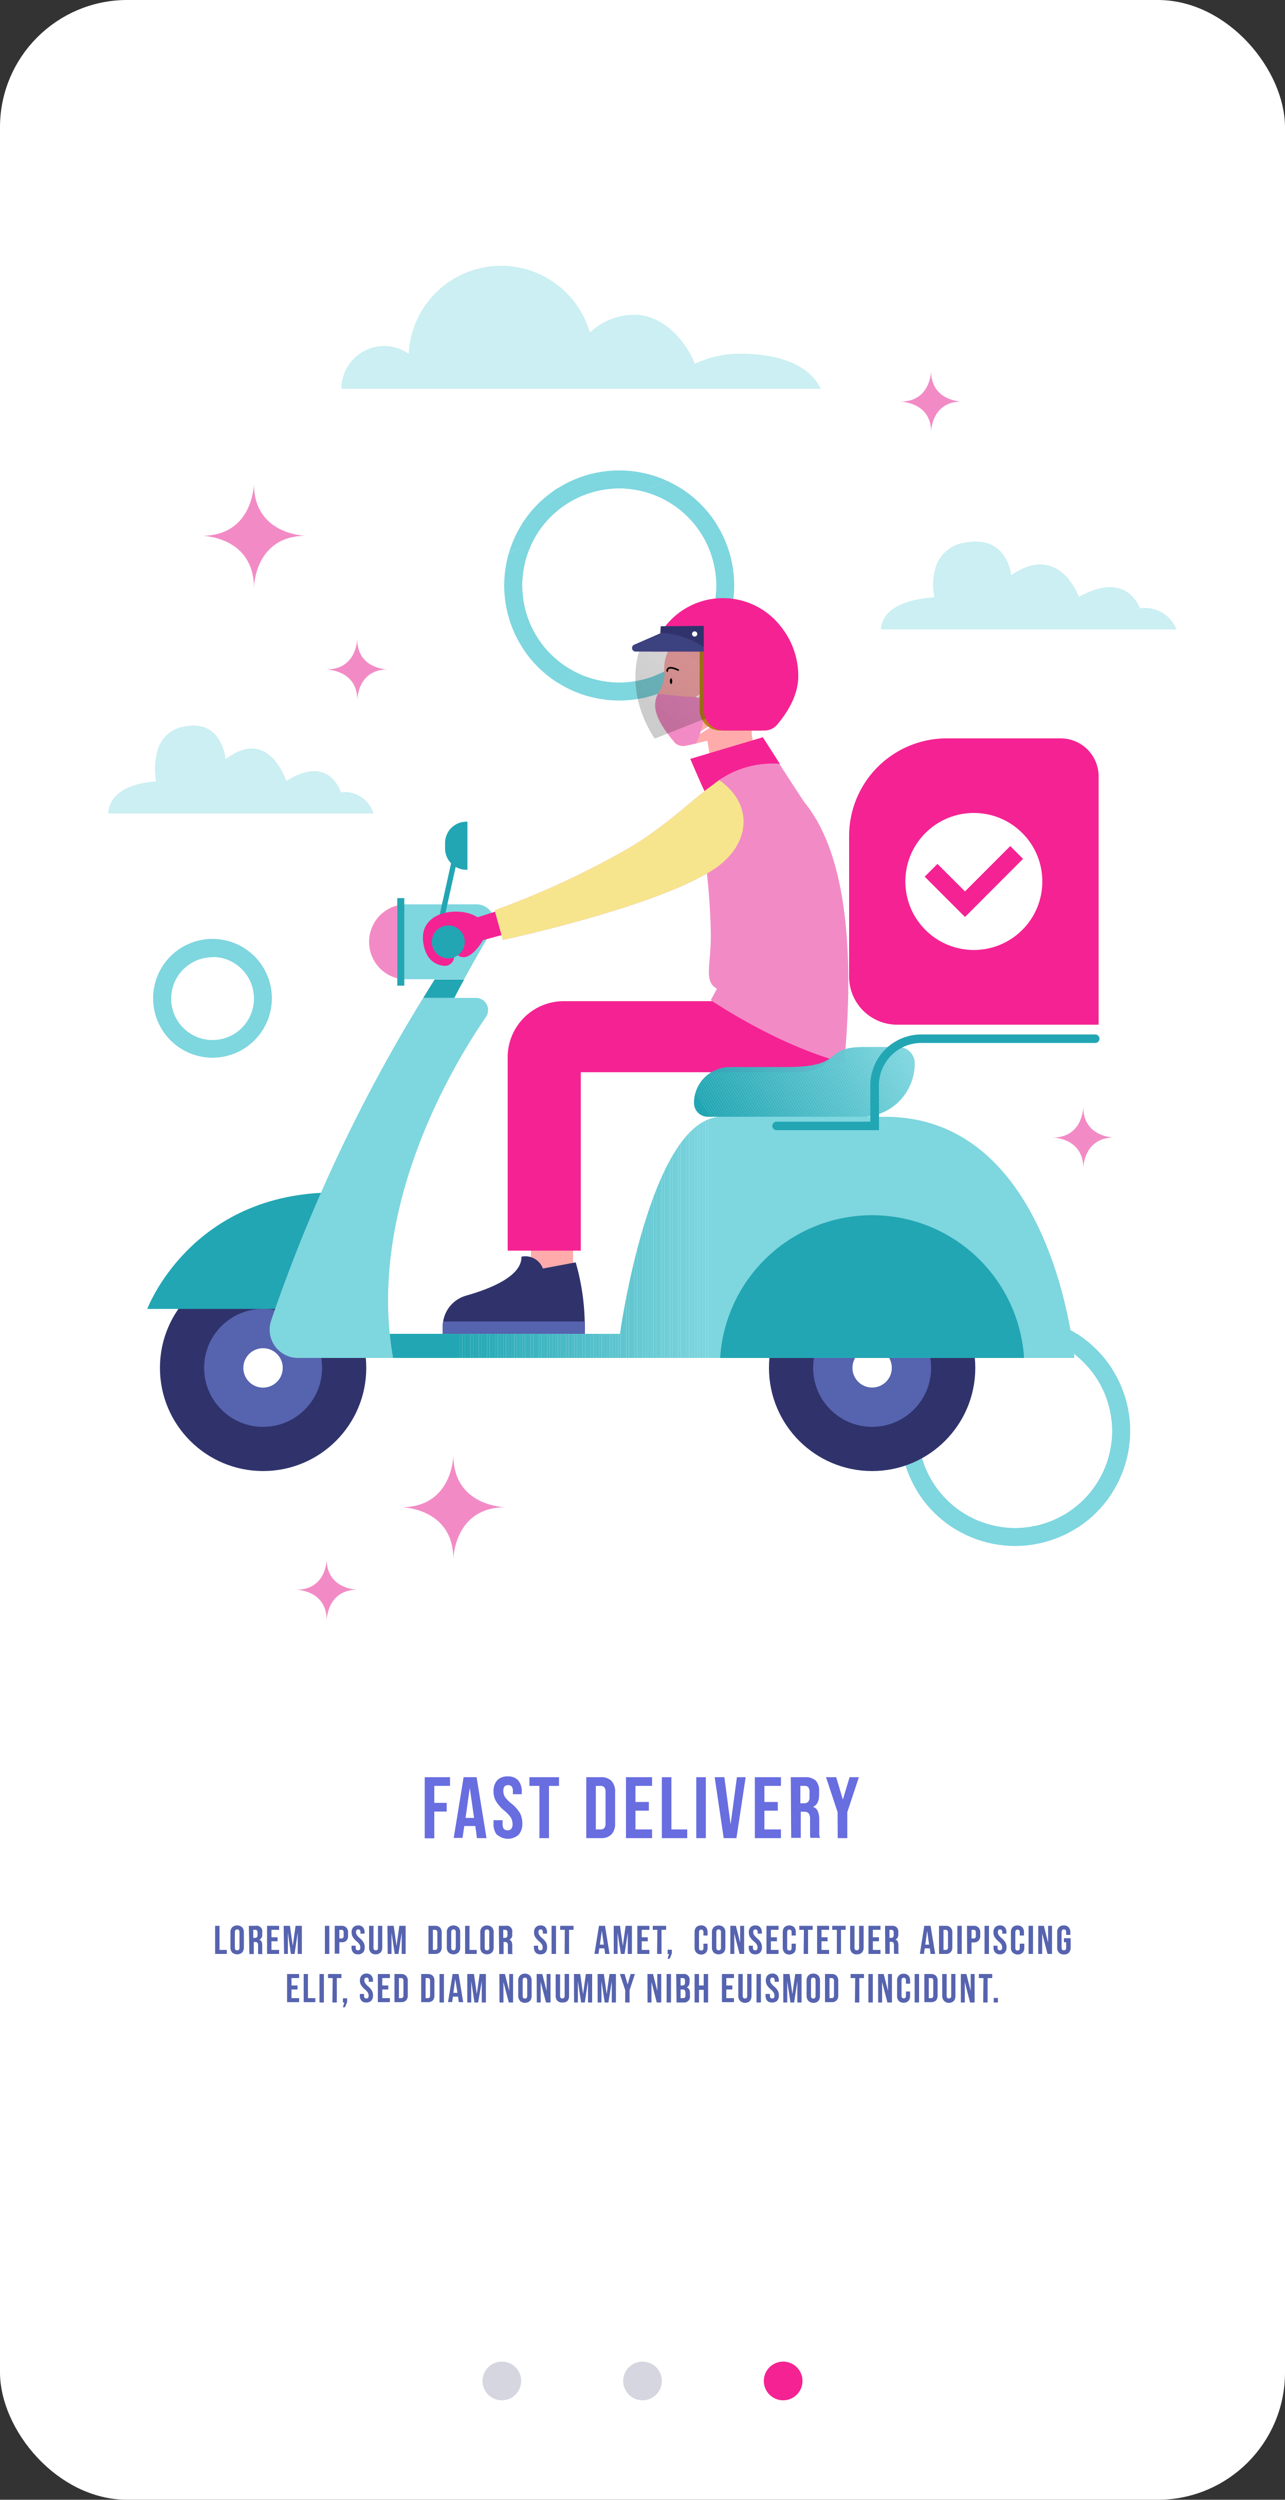 <svg xmlns="http://www.w3.org/2000/svg" xmlns:xlink="http://www.w3.org/1999/xlink" viewBox="0 0 191.94 373.25"><rect x="0" y="0" width="191.94" height="373.25" fill="#333333" stroke="none"/><defs><style>.cls-1{fill:none;}.cls-2{fill:#fff;}.cls-3{fill:#686de0;}.cls-4{fill:#5663af;}.cls-5{opacity:0.2;}.cls-6{fill:#30336b;}.cls-7{fill:#f52293;}.cls-8{opacity:0.4;}.cls-9{fill:#7ed6df;}.cls-10{clip-path:url(#clip-path);}.cls-11{clip-path:url(#clip-path-2);}.cls-12{fill:#f28bc5;}.cls-13{fill:#ffabab;}.cls-14{fill:#22a6b3;}.cls-15{fill:#ba7f17;}.cls-16{clip-path:url(#clip-path-3);}.cls-17{fill:#010101;}.cls-18{fill:#020202;}.cls-19{fill:#030303;}.cls-20{fill:#040404;}.cls-21{fill:#050505;}.cls-22{fill:#060606;}.cls-23{fill:#070707;}.cls-24{fill:#080808;}.cls-25{fill:#090909;}.cls-26{fill:#0a0a0a;}.cls-27{fill:#0b0b0b;}.cls-28{fill:#0c0c0c;}.cls-29{fill:#0d0d0d;}.cls-30{fill:#0f0f0e;}.cls-31{fill:#10100e;}.cls-32{fill:#11110f;}.cls-33{fill:#121210;}.cls-34{fill:#131311;}.cls-35{fill:#141412;}.cls-36{fill:#151513;}.cls-37{fill:#161614;}.cls-38{fill:#171715;}.cls-39{fill:#181816;}.cls-40{fill:#191917;}.cls-41{fill:#1a1a18;}.cls-42{fill:#1b1b19;}.cls-43{fill:#1c1c1a;}.cls-44{fill:#1d1d1b;}.cls-45{fill:#3c427f;}.cls-46{fill:#f6e58d;}.cls-47{clip-path:url(#clip-path-4);}.cls-48{fill:#7dd5df;}.cls-49{fill:#7cd5de;}.cls-50{fill:#7bd4de;}.cls-51{fill:#7ad4dd;}.cls-52{fill:#79d3dd;}.cls-53{fill:#78d3dc;}.cls-54{fill:#77d2dc;}.cls-55{fill:#76d2db;}.cls-56{fill:#75d1db;}.cls-57{fill:#74d1da;}.cls-58{fill:#73d0da;}.cls-59{fill:#72d0d9;}.cls-60{fill:#71cfd9;}.cls-61{fill:#70cfd8;}.cls-62{fill:#6fced8;}.cls-63{fill:#6eced7;}.cls-64{fill:#6dcdd7;}.cls-65{fill:#6ccdd6;}.cls-66{fill:#6bccd6;}.cls-67{fill:#6acbd5;}.cls-68{fill:#69cbd5;}.cls-69{fill:#68cad4;}.cls-70{fill:#67cad4;}.cls-71{fill:#66c9d3;}.cls-72{fill:#65c9d3;}.cls-73{fill:#64c8d2;}.cls-74{fill:#63c8d2;}.cls-75{fill:#62c7d1;}.cls-76{fill:#61c7d1;}.cls-77{fill:#60c6d0;}.cls-78{fill:#5fc6d0;}.cls-79{fill:#5ec5d0;}.cls-80{fill:#5dc5cf;}.cls-81{fill:#5cc4cf;}.cls-82{fill:#5bc4ce;}.cls-83{fill:#5ac3ce;}.cls-84{fill:#59c2cd;}.cls-85{fill:#58c2cd;}.cls-86{fill:#57c1cc;}.cls-87{fill:#56c1cc;}.cls-88{fill:#55c0cb;}.cls-89{fill:#54c0cb;}.cls-90{fill:#53bfca;}.cls-91{fill:#52bfca;}.cls-92{fill:#51bec9;}.cls-93{fill:#4fbec9;}.cls-94{fill:#4ebdc8;}.cls-95{fill:#4dbdc8;}.cls-96{fill:#4cbcc7;}.cls-97{fill:#4bbcc7;}.cls-98{fill:#4abbc6;}.cls-99{fill:#49bbc6;}.cls-100{fill:#48bac5;}.cls-101{fill:#47bac5;}.cls-102{fill:#46b9c4;}.cls-103{fill:#45b8c4;}.cls-104{fill:#44b8c3;}.cls-105{fill:#43b7c3;}.cls-106{fill:#42b7c2;}.cls-107{fill:#41b6c2;}.cls-108{fill:#40b6c2;}.cls-109{fill:#3fb5c1;}.cls-110{fill:#3eb5c1;}.cls-111{fill:#3db4c0;}.cls-112{fill:#3cb4c0;}.cls-113{fill:#3bb3bf;}.cls-114{fill:#3ab3bf;}.cls-115{fill:#39b2be;}.cls-116{fill:#38b2be;}.cls-117{fill:#37b1bd;}.cls-118{fill:#36b1bd;}.cls-119{fill:#35b0bc;}.cls-120{fill:#34afbc;}.cls-121{fill:#33afbb;}.cls-122{fill:#32aebb;}.cls-123{fill:#31aeba;}.cls-124{fill:#30adba;}.cls-125{fill:#2fadb9;}.cls-126{fill:#2eacb9;}.cls-127{fill:#2dacb8;}.cls-128{fill:#2cabb8;}.cls-129{fill:#2babb7;}.cls-130{fill:#2aaab7;}.cls-131{fill:#29aab6;}.cls-132{fill:#28a9b6;}.cls-133{fill:#27a9b5;}.cls-134{fill:#26a8b5;}.cls-135{fill:#25a8b4;}.cls-136{fill:#24a7b4;}.cls-137{fill:#23a7b3;}.cls-138{clip-path:url(#clip-path-5);}.cls-139{fill:#70ced8;}.cls-140{fill:#6ecdd7;}.cls-141{fill:#6cccd6;}.cls-142{fill:#68cbd5;}.cls-143{fill:#66cad4;}.cls-144{fill:#64c9d3;}.cls-145{fill:#62c8d2;}.cls-146{fill:#60c6d1;}.cls-147{fill:#59c3cd;}.cls-148{fill:#57c2cc;}.cls-149{fill:#55c1cb;}.cls-150{fill:#53bfcb;}.cls-151{fill:#51beca;}.cls-152{fill:#50bec9;}.cls-153{fill:#4fbdc9;}.cls-154{fill:#4dbcc8;}.cls-155{fill:#4bbbc7;}.cls-156{fill:#49bac6;}.cls-157{fill:#47b9c5;}.cls-158{fill:#42b6c2;}.cls-159{fill:#40b5c1;}.cls-160{fill:#3eb4c0;}.cls-161{fill:#3cb3bf;}.cls-162{fill:#34b0bc;}</style><clipPath id="clip-path"><path class="cls-1" d="M151.63,230.84a17.18,17.18,0,1,1,17.19-17.18A17.2,17.2,0,0,1,151.63,230.84Zm0-31.68a14.5,14.5,0,1,0,14.5,14.5A14.52,14.52,0,0,0,151.63,199.16Z"/></clipPath><clipPath id="clip-path-2"><path class="cls-1" d="M92.49,104.6a17.18,17.18,0,1,1,17.18-17.18A17.2,17.2,0,0,1,92.49,104.6Zm0-31.68A14.5,14.5,0,1,0,107,87.42,14.53,14.53,0,0,0,92.49,72.92Z"/></clipPath><clipPath id="clip-path-3"><path class="cls-1" d="M95.46,97.29s-2.25,6,2.33,13l9.63-3.81-1.67-10Z"/></clipPath><clipPath id="clip-path-4"><path class="cls-1" d="M160.49,202.76H58.7c-.21-1.2-.37-2.4-.49-3.6H92.6s4.49-32.41,15.19-32.41h24.4C157.42,166.75,160.49,202.76,160.49,202.76Z"/></clipPath><clipPath id="clip-path-5"><path class="cls-1" d="M114.56,166.75h-8.83a2.06,2.06,0,0,1-2.07-2.07h0a5.35,5.35,0,0,1,5.35-5.35h8.38c9.13,0,5.26-3,11.63-3h5.16a2.46,2.46,0,0,1,2.46,2.46h0a8,8,0,0,1-8,8Z"/></clipPath></defs><g id="Layer_2" data-name="Layer 2"><g id="OBJECTS"><rect class="cls-2" width="191.94" height="373.25" rx="19.01"/><path class="cls-3" d="M63.44,265.36h3.78v1.3H64.87v2.53h1.85v1.3H64.87v4H63.44Z"/><path class="cls-3" d="M69.25,265.36h1.94l1.48,9.1H71.24L71,272.65v0H69.35l-.26,1.78H67.77Zm1.56,6.08-.64-4.5h0l-.63,4.5Z"/><path class="cls-3" d="M74.25,274a2.49,2.49,0,0,1-.53-1.7v-.52h1.35v.62c0,.59.25.89.75.89a.68.68,0,0,0,.55-.22,1.05,1.05,0,0,0,.19-.69,2,2,0,0,0-.26-1,5.09,5.09,0,0,0-1-1.05,5.63,5.63,0,0,1-1.23-1.41,2.9,2.9,0,0,1-.35-1.42,2.38,2.38,0,0,1,.54-1.67,2.09,2.09,0,0,1,1.59-.59,2,2,0,0,1,1.55.59,2.47,2.47,0,0,1,.53,1.7v.37H76.61v-.46a1.08,1.08,0,0,0-.18-.69.69.69,0,0,0-.54-.21c-.47,0-.71.29-.71.87a1.75,1.75,0,0,0,.26.92,4.84,4.84,0,0,0,1,1,5.36,5.36,0,0,1,1.24,1.42,3.18,3.18,0,0,1,.34,1.49,2.44,2.44,0,0,1-.56,1.72,2.42,2.42,0,0,1-3.18,0Z"/><path class="cls-3" d="M80.57,266.66H79.08v-1.3H83.5v1.3H82v7.8H80.57Z"/><path class="cls-3" d="M87.57,265.36h2.18a2.1,2.1,0,0,1,1.6.57,2.35,2.35,0,0,1,.53,1.68v4.6a2.35,2.35,0,0,1-.53,1.68,2.1,2.1,0,0,1-1.6.57H87.57Zm2.15,7.8a.67.67,0,0,0,.54-.21,1,1,0,0,0,.19-.68v-4.73a1,1,0,0,0-.19-.67.67.67,0,0,0-.54-.21H89v6.5Z"/><path class="cls-3" d="M93.5,265.36h3.9v1.3H94.92v2.4h2v1.3h-2v2.8H97.4v1.3H93.5Z"/><path class="cls-3" d="M98.86,265.36h1.43v7.8h2.36v1.3H98.86Z"/><path class="cls-3" d="M104,265.36h1.43v9.1H104Z"/><path class="cls-3" d="M106.75,265.36h1.45l.93,7.06h0l.94-7.06h1.31l-1.38,9.1h-1.9Z"/><path class="cls-3" d="M112.75,265.36h3.9v1.3h-2.47v2.4h2v1.3h-2v2.8h2.47v1.3h-3.9Z"/><path class="cls-3" d="M118.12,265.36h2.11a2.22,2.22,0,0,1,1.62.51,2.16,2.16,0,0,1,.5,1.58V268c0,.95-.31,1.54-.93,1.79v0a1.11,1.11,0,0,1,.73.64,3.07,3.07,0,0,1,.22,1.28v1.6c0,.26,0,.47,0,.63a1.72,1.72,0,0,0,.13.48h-1.45A2.62,2.62,0,0,1,121,274c0-.13,0-.36,0-.7v-1.66a1.42,1.42,0,0,0-.2-.87.85.85,0,0,0-.7-.25h-.49v3.9h-1.43Zm1.95,3.9a.88.88,0,0,0,.64-.22,1.07,1.07,0,0,0,.21-.74v-.71a1.14,1.14,0,0,0-.17-.71.66.66,0,0,0-.55-.22h-.65v2.6Z"/><path class="cls-3" d="M125.11,270.58l-1.73-5.22h1.52l1,3.34h0l1-3.34h1.39l-1.73,5.22v3.88h-1.43Z"/><path class="cls-4" d="M32.13,287.55h.66v3.6h1.09v.6H32.13Z"/><path class="cls-4" d="M34.68,291.54a1.13,1.13,0,0,1-.26-.78v-2.21a1.1,1.1,0,0,1,.26-.78,1.13,1.13,0,0,1,1.49,0,1.1,1.1,0,0,1,.26.78v2.21a1.13,1.13,0,0,1-.26.78,1.16,1.16,0,0,1-1.49,0Zm1.09-.74v-2.29c0-.28-.12-.42-.34-.42s-.35.14-.35.42v2.29c0,.28.12.41.35.41S35.77,291.08,35.77,290.8Z"/><path class="cls-4" d="M37.17,287.55h1a.85.85,0,0,1,1,1v.26a.81.81,0,0,1-.43.83h0a.52.52,0,0,1,.34.29,1.65,1.65,0,0,1,.09.6v.73a2.36,2.36,0,0,0,0,.3.42.42,0,0,0,.06.21h-.68a.65.65,0,0,1,0-.19,2.1,2.1,0,0,1,0-.32v-.77a.65.65,0,0,0-.09-.4.38.38,0,0,0-.32-.12h-.23v1.8h-.66Zm.9,1.8a.4.4,0,0,0,.3-.1.51.51,0,0,0,.1-.34v-.32a.53.53,0,0,0-.08-.33.32.32,0,0,0-.26-.11h-.3v1.2Z"/><path class="cls-4" d="M39.89,287.55h1.8v.6H40.55v1.11h.91v.6h-.91v1.29h1.14v.6h-1.8Z"/><path class="cls-4" d="M42.37,287.55h.94l.42,3h0l.42-3h.94v4.2h-.62v-3.18h0L44,291.75h-.55L43,288.57h0v3.18h-.57Z"/><path class="cls-4" d="M48.53,287.55h.66v4.2h-.66Z"/><path class="cls-4" d="M50,287.55h1a1,1,0,0,1,.74.27,1.05,1.05,0,0,1,.25.77V289a1.07,1.07,0,0,1-.25.77A.94.94,0,0,1,51,290h-.31v1.71H50Zm1,1.89a.33.33,0,0,0,.25-.09.47.47,0,0,0,.08-.3v-.5a.5.5,0,0,0-.08-.31.33.33,0,0,0-.25-.09h-.31v1.29Z"/><path class="cls-4" d="M52.75,291.54a1.14,1.14,0,0,1-.24-.78v-.24h.62v.29c0,.27.12.4.34.4a.34.34,0,0,0,.26-.09.5.5,0,0,0,.09-.33.88.88,0,0,0-.12-.46,2.09,2.09,0,0,0-.45-.48,2.83,2.83,0,0,1-.57-.65,1.34,1.34,0,0,1-.16-.66,1.08,1.08,0,0,1,.25-.77,1,1,0,0,1,.73-.28.92.92,0,0,1,.72.28,1.14,1.14,0,0,1,.24.78v.17h-.62v-.21a.54.54,0,0,0-.08-.32.34.34,0,0,0-.25-.1c-.22,0-.33.14-.33.41a.79.79,0,0,0,.12.42,2.31,2.31,0,0,0,.45.48,2.29,2.29,0,0,1,.57.66,1.46,1.46,0,0,1,.16.69,1.14,1.14,0,0,1-.26.79,1,1,0,0,1-.74.27A1,1,0,0,1,52.75,291.54Z"/><path class="cls-4" d="M55.38,291.54a1.09,1.09,0,0,1-.25-.78v-3.21h.66v3.26a.46.46,0,0,0,.09.31.33.33,0,0,0,.25.09.35.35,0,0,0,.25-.09.52.52,0,0,0,.08-.31v-3.26h.64v3.21a1.14,1.14,0,0,1-.25.78,1,1,0,0,1-.74.27A1,1,0,0,1,55.38,291.54Z"/><path class="cls-4" d="M57.87,287.55h.94l.42,3h0l.42-3h.94v4.2H60v-3.18h0l-.48,3.18h-.56l-.48-3.18h0v3.18h-.57Z"/><path class="cls-4" d="M64,287.55h1a1,1,0,0,1,.74.27,1.09,1.09,0,0,1,.24.77v2.13a1.11,1.11,0,0,1-.24.77,1,1,0,0,1-.74.26H64Zm1,3.6a.31.31,0,0,0,.24-.09.46.46,0,0,0,.09-.31v-2.19a.44.44,0,0,0-.09-.31.31.31,0,0,0-.24-.1h-.34v3Z"/><path class="cls-4" d="M67,291.54a1.08,1.08,0,0,1-.26-.78v-2.21a1.05,1.05,0,0,1,.26-.78,1.12,1.12,0,0,1,1.48,0,1.05,1.05,0,0,1,.26.78v2.21a1.08,1.08,0,0,1-.26.78,1.15,1.15,0,0,1-1.48,0Zm1.08-.74v-2.29c0-.28-.11-.42-.34-.42s-.34.14-.34.42v2.29c0,.28.11.41.34.41S68.06,291.08,68.06,290.8Z"/><path class="cls-4" d="M69.47,287.55h.66v3.6h1.08v.6H69.47Z"/><path class="cls-4" d="M72,291.54a1.08,1.08,0,0,1-.26-.78v-2.21a1.05,1.05,0,0,1,.26-.78,1.12,1.12,0,0,1,1.48,0,1.05,1.05,0,0,1,.26.78v2.21a1.08,1.08,0,0,1-.26.78,1.15,1.15,0,0,1-1.48,0Zm1.08-.74v-2.29c0-.28-.11-.42-.34-.42s-.34.14-.34.42v2.29c0,.28.11.41.34.41S73.1,291.08,73.1,290.8Z"/><path class="cls-4" d="M74.51,287.55h1a.84.84,0,0,1,1,1v.26a.8.8,0,0,1-.43.83h0a.52.52,0,0,1,.34.29,1.63,1.63,0,0,1,.1.6v.73a2.63,2.63,0,0,0,0,.3.83.83,0,0,0,.06.21h-.67a.67.67,0,0,1-.05-.19,2.55,2.55,0,0,1,0-.32v-.77a.58.58,0,0,0-.1-.4.37.37,0,0,0-.32-.12h-.22v1.8h-.66Zm.9,1.8a.37.37,0,0,0,.29-.1.46.46,0,0,0,.1-.34v-.32a.53.53,0,0,0-.08-.33.3.3,0,0,0-.25-.11h-.3v1.2Z"/><path class="cls-4" d="M80,291.54a1.14,1.14,0,0,1-.25-.78v-.24h.63v.29c0,.27.11.4.34.4a.36.36,0,0,0,.26-.09.57.57,0,0,0,.08-.33.88.88,0,0,0-.12-.46,2.24,2.24,0,0,0-.44-.48,2.83,2.83,0,0,1-.57-.65,1.34,1.34,0,0,1-.16-.66,1.08,1.08,0,0,1,.25-.77,1,1,0,0,1,.73-.28.92.92,0,0,1,.72.28,1.14,1.14,0,0,1,.24.78v.17h-.62v-.21a.47.47,0,0,0-.09-.32.31.31,0,0,0-.24-.1c-.22,0-.33.14-.33.41a.79.79,0,0,0,.12.42,2.31,2.31,0,0,0,.45.48,2.65,2.65,0,0,1,.57.66,1.47,1.47,0,0,1,.15.69,1.14,1.14,0,0,1-.25.79,1,1,0,0,1-.74.27A.94.94,0,0,1,80,291.54Z"/><path class="cls-4" d="M82.39,287.55h.66v4.2h-.66Z"/><path class="cls-4" d="M84.36,288.15h-.69v-.6h2v.6H85v3.6h-.66Z"/><path class="cls-4" d="M89.47,287.55h.9l.68,4.2h-.66l-.12-.83h-.75l-.12.82h-.61Zm.72,2.81-.29-2.07h0l-.29,2.07Z"/><path class="cls-4" d="M91.67,287.55h.94l.42,3h0l.42-3h.94v4.2h-.62v-3.18h0l-.48,3.18h-.55l-.49-3.18h0v3.18h-.57Z"/><path class="cls-4" d="M95.2,287.55H97v.6H95.86v1.11h.9v.6h-.9v1.29H97v.6H95.2Z"/><path class="cls-4" d="M98.19,288.15H97.5v-.6h2v.6h-.69v3.6h-.66Z"/><path class="cls-4" d="M99.93,291.75h-.21v-.63h.63v.57l-.33.78h-.3Z"/><path class="cls-4" d="M104,291.54a1.06,1.06,0,0,1-.25-.76v-2.25a1.08,1.08,0,0,1,.25-.77.94.94,0,0,1,.72-.27.91.91,0,0,1,.72.27,1.08,1.08,0,0,1,.25.77V289h-.62v-.49q0-.39-.33-.39t-.33.39v2.35c0,.26.11.38.33.38s.33-.12.33-.38v-.64h.62v.59a1.06,1.06,0,0,1-.25.76.91.91,0,0,1-.72.27A.94.94,0,0,1,104,291.54Z"/><path class="cls-4" d="M106.6,291.54a1.13,1.13,0,0,1-.26-.78v-2.21a1.1,1.1,0,0,1,.26-.78,1.13,1.13,0,0,1,1.49,0,1.1,1.1,0,0,1,.26.78v2.21a1.13,1.13,0,0,1-.26.78,1.16,1.16,0,0,1-1.49,0Zm1.09-.74v-2.29c0-.28-.12-.42-.34-.42s-.35.14-.35.42v2.29c0,.28.12.41.35.41S107.69,291.08,107.69,290.8Z"/><path class="cls-4" d="M109.09,287.55h.83l.64,2.52h0v-2.52h.59v4.2h-.68l-.79-3.06h0v3.06h-.59Z"/><path class="cls-4" d="M112.09,291.54a1.09,1.09,0,0,1-.25-.78v-.24h.62v.29c0,.27.12.4.35.4a.33.33,0,0,0,.25-.09.5.5,0,0,0,.09-.33.88.88,0,0,0-.12-.46,2.09,2.09,0,0,0-.45-.48,2.83,2.83,0,0,1-.57-.65,1.46,1.46,0,0,1-.16-.66,1.13,1.13,0,0,1,.25-.77,1,1,0,0,1,.74-.28.91.91,0,0,1,.71.28,1.14,1.14,0,0,1,.25.78v.17h-.63v-.21a.54.54,0,0,0-.08-.32.34.34,0,0,0-.25-.1c-.22,0-.33.14-.33.41a.79.79,0,0,0,.12.42,3,3,0,0,0,.45.48,2.29,2.29,0,0,1,.57.66,1.35,1.35,0,0,1,.16.69,1.14,1.14,0,0,1-.26.79,1,1,0,0,1-.74.27A.91.91,0,0,1,112.09,291.54Z"/><path class="cls-4" d="M114.49,287.55h1.8v.6h-1.14v1.11h.9v.6h-.9v1.29h1.14v.6h-1.8Z"/><path class="cls-4" d="M117.17,291.54a1.06,1.06,0,0,1-.25-.76v-2.25a1.08,1.08,0,0,1,.25-.77,1.11,1.11,0,0,1,1.45,0,1.13,1.13,0,0,1,.25.77V289h-.63v-.49q0-.39-.33-.39t-.33.39v2.35c0,.26.11.38.33.38s.33-.12.33-.38v-.64h.63v.59a1.1,1.1,0,0,1-.25.76,1.11,1.11,0,0,1-1.45,0Z"/><path class="cls-4" d="M120.08,288.15h-.69v-.6h2v.6h-.69v3.6h-.66Z"/><path class="cls-4" d="M122.05,287.55h1.79v.6h-1.13v1.11h.9v.6h-.9v1.29h1.13v.6h-1.79Z"/><path class="cls-4" d="M125,288.15h-.69v-.6h2v.6h-.69v3.6H125Z"/><path class="cls-4" d="M127.24,291.54a1.1,1.1,0,0,1-.26-.78v-3.21h.66v3.26a.46.46,0,0,0,.09.31.39.39,0,0,0,.5,0,.46.46,0,0,0,.09-.31v-3.26H129v3.21a1.09,1.09,0,0,1-.25.78,1,1,0,0,1-.73.27A.94.94,0,0,1,127.24,291.54Z"/><path class="cls-4" d="M129.72,287.55h1.8v.6h-1.14v1.11h.91v.6h-.91v1.29h1.14v.6h-1.8Z"/><path class="cls-4" d="M132.2,287.55h1a1,1,0,0,1,.75.24,1,1,0,0,1,.23.73v.26a.8.8,0,0,1-.43.83h0a.52.52,0,0,1,.34.29,1.44,1.44,0,0,1,.1.6v.73a2.63,2.63,0,0,0,0,.3.83.83,0,0,0,.06.21h-.67a1.33,1.33,0,0,1-.05-.19,2.55,2.55,0,0,1,0-.32v-.77a.65.65,0,0,0-.09-.4.39.39,0,0,0-.32-.12h-.23v1.8h-.66Zm.9,1.8a.37.37,0,0,0,.29-.1.46.46,0,0,0,.1-.34v-.32a.47.47,0,0,0-.08-.33.3.3,0,0,0-.25-.11h-.3v1.2Z"/><path class="cls-4" d="M138.06,287.55H139l.69,4.2H139l-.12-.83h-.75l-.12.82h-.61Zm.72,2.81-.29-2.07h0l-.28,2.07Z"/><path class="cls-4" d="M140.26,287.55h1a1,1,0,0,1,.74.27,1.05,1.05,0,0,1,.25.77v2.13a1.07,1.07,0,0,1-.25.77.94.94,0,0,1-.74.26h-1Zm1,3.6a.33.33,0,0,0,.25-.09.46.46,0,0,0,.09-.31v-2.19a.44.44,0,0,0-.09-.31.34.34,0,0,0-.25-.1h-.33v3Z"/><path class="cls-4" d="M143,287.55h.66v4.2H143Z"/><path class="cls-4" d="M144.44,287.55h1a.94.94,0,0,1,.73.27,1.05,1.05,0,0,1,.25.77V289a1.07,1.07,0,0,1-.25.77.93.93,0,0,1-.73.26h-.32v1.71h-.66Zm1,1.89a.32.32,0,0,0,.24-.09.47.47,0,0,0,.08-.3v-.5a.5.5,0,0,0-.08-.31.32.32,0,0,0-.24-.09h-.32v1.29Z"/><path class="cls-4" d="M147.06,287.55h.66v4.2h-.66Z"/><path class="cls-4" d="M148.64,291.54a1.14,1.14,0,0,1-.24-.78v-.24H149v.29c0,.27.12.4.34.4a.34.34,0,0,0,.26-.09.5.5,0,0,0,.09-.33.88.88,0,0,0-.12-.46,2.34,2.34,0,0,0-.45-.48,2.83,2.83,0,0,1-.57-.65,1.34,1.34,0,0,1-.16-.66,1.08,1.08,0,0,1,.25-.77,1,1,0,0,1,.73-.28.92.92,0,0,1,.72.28,1.14,1.14,0,0,1,.24.78v.17h-.62v-.21a.54.54,0,0,0-.08-.32.34.34,0,0,0-.25-.1c-.22,0-.33.14-.33.41a.79.79,0,0,0,.12.42,2.31,2.31,0,0,0,.45.48,2.29,2.29,0,0,1,.57.66,1.46,1.46,0,0,1,.16.69,1.14,1.14,0,0,1-.26.79,1,1,0,0,1-.74.27A1,1,0,0,1,148.64,291.54Z"/><path class="cls-4" d="M151.25,291.54a1.06,1.06,0,0,1-.25-.76v-2.25a1.08,1.08,0,0,1,.25-.77,1.11,1.11,0,0,1,1.45,0,1.13,1.13,0,0,1,.25.77V289h-.63v-.49q0-.39-.33-.39t-.33.39v2.35c0,.26.11.38.33.38s.33-.12.33-.38v-.64H153v.59a1.1,1.1,0,0,1-.25.76,1.11,1.11,0,0,1-1.45,0Z"/><path class="cls-4" d="M153.64,287.55h.66v4.2h-.66Z"/><path class="cls-4" d="M155.09,287.55h.83l.64,2.52h0v-2.52h.58v4.2h-.67l-.8-3.06h0v3.06h-.59Z"/><path class="cls-4" d="M158.16,291.54a1.09,1.09,0,0,1-.25-.78v-2.21a1.09,1.09,0,0,1,.25-.78,1,1,0,0,1,.73-.28.94.94,0,0,1,.73.28,1.1,1.1,0,0,1,.26.78v.36h-.63v-.4c0-.28-.11-.42-.34-.42s-.34.14-.34.42v2.3c0,.27.11.4.34.4s.34-.13.34-.4V290h-.33v-.6h1v1.38a1.1,1.1,0,0,1-.26.78.94.94,0,0,1-.73.27A1,1,0,0,1,158.16,291.54Z"/><path class="cls-4" d="M42.88,294.75h1.8v.6H43.54v1.11h.9v.6h-.9v1.29h1.14v.6h-1.8Z"/><path class="cls-4" d="M45.36,294.75H46v3.6H47.1v.6H45.36Z"/><path class="cls-4" d="M47.72,294.75h.66V299h-.66Z"/><path class="cls-4" d="M49.69,295.35H49v-.6h2v.6h-.69V299h-.66Z"/><path class="cls-4" d="M51.43,299h-.21v-.63h.63v.57l-.33.78h-.3Z"/><path class="cls-4" d="M54,298.74a1.09,1.09,0,0,1-.25-.78v-.24h.63V298c0,.27.11.4.34.4a.33.33,0,0,0,.25-.09.5.5,0,0,0,.09-.33.88.88,0,0,0-.12-.46,2.24,2.24,0,0,0-.44-.48,2.41,2.41,0,0,1-.57-.65,1.35,1.35,0,0,1-.17-.66,1.09,1.09,0,0,1,.26-.77.94.94,0,0,1,.73-.28.91.91,0,0,1,.71.28,1.09,1.09,0,0,1,.25.78v.17h-.63v-.21a.47.47,0,0,0-.08-.32.34.34,0,0,0-.25-.1c-.22,0-.33.14-.33.41a.72.72,0,0,0,.13.42,2.51,2.51,0,0,0,.44.48,2.29,2.29,0,0,1,.57.66,1.35,1.35,0,0,1,.16.69,1.14,1.14,0,0,1-.26.79,1,1,0,0,1-.74.27A.91.91,0,0,1,54,298.74Z"/><path class="cls-4" d="M56.44,294.75h1.8v.6H57.1v1.11H58v.6h-.9v1.29h1.14v.6h-1.8Z"/><path class="cls-4" d="M58.92,294.75h1a1,1,0,0,1,.74.27,1.05,1.05,0,0,1,.25.77v2.13a1.07,1.07,0,0,1-.25.77.94.94,0,0,1-.74.26h-1Zm1,3.6a.33.33,0,0,0,.25-.09.46.46,0,0,0,.09-.31v-2.19a.44.44,0,0,0-.09-.31.34.34,0,0,0-.25-.1h-.33v3Z"/><path class="cls-4" d="M62.91,294.75h1a1,1,0,0,1,.74.27,1.09,1.09,0,0,1,.24.77v2.13a1.11,1.11,0,0,1-.24.77,1,1,0,0,1-.74.26h-1Zm1,3.6a.33.33,0,0,0,.25-.09.52.52,0,0,0,.08-.31v-2.19a.5.5,0,0,0-.08-.31.34.34,0,0,0-.25-.1h-.34v3Z"/><path class="cls-4" d="M65.65,294.75h.66V299h-.66Z"/><path class="cls-4" d="M67.61,294.75h.89l.69,4.2h-.66l-.12-.83h-.75l-.12.82h-.62Zm.72,2.81L68,295.49h0l-.28,2.07Z"/><path class="cls-4" d="M69.8,294.75h1l.42,3h0l.42-3h.94V299h-.62v-3.18h0L71.42,299h-.55l-.48-3.18h0V299H69.8Z"/><path class="cls-4" d="M74.59,294.75h.83l.64,2.52h0v-2.52h.58V299H76l-.8-3.06h0V299h-.59Z"/><path class="cls-4" d="M77.67,298.74a1.08,1.08,0,0,1-.26-.78v-2.21a1.05,1.05,0,0,1,.26-.78,1.12,1.12,0,0,1,1.48,0,1.1,1.1,0,0,1,.26.78V298a1.13,1.13,0,0,1-.26.78,1.15,1.15,0,0,1-1.48,0Zm1.08-.74v-2.29c0-.28-.11-.42-.34-.42s-.34.14-.34.42V298c0,.28.11.41.34.41S78.75,298.28,78.75,298Z"/><path class="cls-4" d="M80.16,294.75H81l.65,2.52h0v-2.52h.58V299h-.67l-.8-3.06h0V299h-.58Z"/><path class="cls-4" d="M83.25,298.74A1.1,1.1,0,0,1,83,298v-3.21h.66V298a.46.46,0,0,0,.09.31.39.39,0,0,0,.5,0,.46.46,0,0,0,.09-.31v-3.26H85V298a1.09,1.09,0,0,1-.25.78A1,1,0,0,1,84,299,.94.94,0,0,1,83.25,298.74Z"/><path class="cls-4" d="M85.73,294.75h.94l.42,3h0l.42-3h.94V299h-.62v-3.18h0L87.35,299H86.8l-.48-3.18h0V299h-.57Z"/><path class="cls-4" d="M89.26,294.75h.94l.42,3h0l.42-3H92V299h-.62v-3.18h0L90.88,299h-.55l-.49-3.18h0V299h-.57Z"/><path class="cls-4" d="M93.39,297.17l-.8-2.42h.71l.45,1.55h0l.45-1.55h.64l-.8,2.42V299h-.66Z"/><path class="cls-4" d="M96.71,294.75h.83l.64,2.52h0v-2.52h.59V299H98.1l-.79-3.06h0V299h-.59Z"/><path class="cls-4" d="M99.57,294.75h.66V299h-.66Z"/><path class="cls-4" d="M101,294.75h1a.85.85,0,0,1,1,1v.17a1.19,1.19,0,0,1-.11.53.65.65,0,0,1-.32.29h0c.33.11.49.41.49.88V298a.88.88,0,0,1-1,1h-1Zm.92,1.71a.4.4,0,0,0,.3-.1.51.51,0,0,0,.1-.34v-.23a.53.53,0,0,0-.08-.33.32.32,0,0,0-.26-.11h-.32v1.11Zm.12,1.89a.34.34,0,0,0,.26-.09.46.46,0,0,0,.08-.32v-.37a.55.55,0,0,0-.1-.39.38.38,0,0,0-.32-.12h-.3v1.29Z"/><path class="cls-4" d="M103.75,294.75h.66v1.71h.7v-1.71h.66V299h-.66v-1.89h-.7V299h-.66Z"/><path class="cls-4" d="M107.83,294.75h1.8v.6h-1.14v1.11h.9v.6h-.9v1.29h1.14v.6h-1.8Z"/><path class="cls-4" d="M110.53,298.74a1.09,1.09,0,0,1-.25-.78v-3.21h.66V298a.46.46,0,0,0,.09.31.33.33,0,0,0,.25.09.35.35,0,0,0,.25-.09.52.52,0,0,0,.08-.31v-3.26h.64V298a1.14,1.14,0,0,1-.25.78,1,1,0,0,1-.74.27A1,1,0,0,1,110.53,298.74Z"/><path class="cls-4" d="M113,294.75h.66V299H113Z"/><path class="cls-4" d="M114.6,298.74a1.14,1.14,0,0,1-.25-.78v-.24H115V298c0,.27.11.4.34.4a.36.36,0,0,0,.26-.09.57.57,0,0,0,.08-.33.88.88,0,0,0-.12-.46,2.24,2.24,0,0,0-.44-.48,2.83,2.83,0,0,1-.57-.65,1.34,1.34,0,0,1-.16-.66,1.08,1.08,0,0,1,.25-.77,1,1,0,0,1,.73-.28.92.92,0,0,1,.72.28,1.14,1.14,0,0,1,.24.78v.17h-.62v-.21a.47.47,0,0,0-.09-.32.31.31,0,0,0-.24-.1c-.22,0-.33.14-.33.41a.79.79,0,0,0,.12.42,2.31,2.31,0,0,0,.45.48,2.65,2.65,0,0,1,.57.66,1.47,1.47,0,0,1,.15.69,1.14,1.14,0,0,1-.25.79,1,1,0,0,1-.74.27A.94.94,0,0,1,114.6,298.74Z"/><path class="cls-4" d="M117,294.75h.94l.42,3h0l.42-3h.95V299h-.63v-3.18h0l-.48,3.18h-.55l-.48-3.18h0V299H117Z"/><path class="cls-4" d="M120.74,298.74a1.13,1.13,0,0,1-.26-.78v-2.21a1.1,1.1,0,0,1,.26-.78,1,1,0,0,1,.74-.28,1,1,0,0,1,.75.28,1.09,1.09,0,0,1,.25.78V298a1.13,1.13,0,0,1-.25.78,1,1,0,0,1-.75.27A1,1,0,0,1,120.74,298.74Zm1.08-.74v-2.29c0-.28-.11-.42-.34-.42s-.34.14-.34.42V298c0,.28.11.41.34.41S121.82,298.28,121.82,298Z"/><path class="cls-4" d="M123.23,294.75h1a.94.94,0,0,1,.73.27,1.05,1.05,0,0,1,.25.77v2.13a1.07,1.07,0,0,1-.25.77.93.93,0,0,1-.73.26h-1Zm1,3.6a.32.32,0,0,0,.25-.09.46.46,0,0,0,.09-.31v-2.19a.44.44,0,0,0-.09-.31.32.32,0,0,0-.25-.1h-.33v3Z"/><path class="cls-4" d="M127.74,295.35h-.69v-.6h2v.6h-.69V299h-.66Z"/><path class="cls-4" d="M129.71,294.75h.66V299h-.66Z"/><path class="cls-4" d="M131.16,294.75H132l.64,2.52h0v-2.52h.59V299h-.68l-.79-3.06h0V299h-.59Z"/><path class="cls-4" d="M134.23,298.74A1.06,1.06,0,0,1,134,298v-2.25a1.08,1.08,0,0,1,.25-.77.94.94,0,0,1,.72-.27.91.91,0,0,1,.72.27,1.08,1.08,0,0,1,.25.77v.44h-.62v-.49q0-.39-.33-.39t-.33.39V298c0,.26.11.38.33.38s.33-.12.33-.38v-.64h.62V298a1.06,1.06,0,0,1-.25.76.91.91,0,0,1-.72.27A.94.94,0,0,1,134.23,298.74Z"/><path class="cls-4" d="M136.62,294.75h.66V299h-.66Z"/><path class="cls-4" d="M138.07,294.75h1a1,1,0,0,1,.74.27,1.09,1.09,0,0,1,.24.77v2.13a1.11,1.11,0,0,1-.24.77,1,1,0,0,1-.74.26h-1Zm1,3.6a.33.33,0,0,0,.25-.09.52.52,0,0,0,.08-.31v-2.19a.5.5,0,0,0-.08-.31.34.34,0,0,0-.25-.1h-.34v3Z"/><path class="cls-4" d="M141,298.74a1.1,1.1,0,0,1-.26-.78v-3.21h.66V298a.46.46,0,0,0,.09.31.39.39,0,0,0,.5,0,.46.46,0,0,0,.09-.31v-3.26h.63V298a1.09,1.09,0,0,1-.25.78,1,1,0,0,1-.73.27A.94.94,0,0,1,141,298.74Z"/><path class="cls-4" d="M143.52,294.75h.83l.64,2.52h0v-2.52h.59V299h-.68l-.79-3.06h0V299h-.59Z"/><path class="cls-4" d="M146.9,295.35h-.69v-.6h2v.6h-.69V299h-.66Z"/><path class="cls-4" d="M148.43,298.32h.63V299h-.63Z"/><g class="cls-5"><circle class="cls-6" cx="74.96" cy="355.51" r="2.89"/></g><g class="cls-5"><circle class="cls-6" cx="95.97" cy="355.51" r="2.89"/></g><circle class="cls-7" cx="116.98" cy="355.51" r="2.89"/><g class="cls-8"><path class="cls-9" d="M122.59,58.06H51a6.38,6.38,0,0,1,10.05-5.23,13.81,13.81,0,0,1,27.06-3.17A9.65,9.65,0,0,1,94.79,47c4.1,0,7.61,3.71,9,7.32a15.61,15.61,0,0,1,6.82-1.51C116.13,52.83,120.82,54.33,122.59,58.06Z"/><path class="cls-9" d="M175.51,93.52a5,5,0,0,0-5.24-2.68c-.38-1-2.5-5.43-9.1-1.71-.52-1.32-3.5-7.8-10.12-3.25a6.79,6.79,0,0,0-1.27-3.16c-1.21-1.57-3.08-2.15-5.53-1.72a5.37,5.37,0,0,0-4.42,3.45,9.18,9.18,0,0,0-.26,4.75c-1.36.06-7.33.52-7.95,4.41l-.06.37h44.15Z"/><path class="cls-9" d="M55.61,121a4.46,4.46,0,0,0-4.69-2.69c-.34-1-2.24-5.42-8.15-1.7-.47-1.32-3.15-7.8-9.07-3.25a7.46,7.46,0,0,0-1.14-3.16c-1.09-1.58-2.76-2.16-5-1.72a4.92,4.92,0,0,0-4,3.45,10.22,10.22,0,0,0-.24,4.75c-1.22.06-6.57.52-7.12,4.41l-.06.37H55.79Z"/></g><path class="cls-9" d="M31.75,157.93a8.87,8.87,0,1,1,8.86-8.86A8.87,8.87,0,0,1,31.75,157.93Zm0-15a6.18,6.18,0,1,0,6.18,6.18A6.19,6.19,0,0,0,31.75,142.89Z"/><g class="cls-10"><polygon class="cls-9" points="164.19 228.16 166.13 225.55 166.13 228.16 164.19 228.16"/><polygon class="cls-9" points="140.29 228.16 137.13 225.8 137.13 223.4 155.21 199.16 162.97 199.16 166.13 201.51 166.13 225.55 164.19 228.16 140.29 228.16"/><polygon class="cls-9" points="155.21 199.16 137.13 223.4 137.13 199.16 155.21 199.16"/><polygon class="cls-9" points="162.19 230.84 168.81 221.96 168.81 230.84 162.19 230.84"/><polygon class="cls-9" points="138.81 230.84 134.45 227.59 134.45 227 157.21 196.48 164.45 196.48 168.81 199.73 168.81 221.96 162.19 230.84 138.81 230.84"/><polygon class="cls-9" points="157.21 196.48 134.45 227 134.45 196.48 157.21 196.48"/></g><g class="cls-11"><polygon class="cls-9" points="97.17 72.92 77.98 81.67 77.98 72.92 97.17 72.92"/><polygon class="cls-9" points="106.22 72.92 106.99 74.61 106.99 91.4 83.91 101.92 78.75 101.92 77.98 100.24 77.98 81.67 97.17 72.92 106.22 72.92"/><polygon class="cls-9" points="83.91 101.92 106.99 91.4 106.99 101.92 83.91 101.92"/><polygon class="cls-9" points="103.05 70.24 75.3 82.89 75.3 70.24 103.05 70.24"/><polygon class="cls-9" points="108.35 70.24 109.67 73.13 109.67 90.17 78.03 104.6 76.62 104.6 75.3 101.72 75.3 82.89 103.05 70.24 108.35 70.24"/><polygon class="cls-9" points="78.03 104.6 109.67 90.17 109.67 104.6 78.03 104.6"/></g><path class="cls-12" d="M67.72,232.81s.1-7.76,7.76-7.76c0,0-7.76-.09-7.76-7.75,0,0-.09,7.75-7.75,7.75C60,225.05,67.72,225.15,67.72,232.81Z"/><path class="cls-12" d="M37.93,87.76S38,80,45.69,80c0,0-7.76-.09-7.76-7.75,0,0-.1,7.75-7.76,7.75C30.17,80,37.93,80.1,37.93,87.76Z"/><path class="cls-12" d="M48.8,241.92s.06-4.55,4.56-4.55c0,0-4.56-.06-4.56-4.56,0,0,0,4.56-4.55,4.56C44.25,237.37,48.8,237.42,48.8,241.92Z"/><path class="cls-12" d="M161.81,174.4s.06-4.55,4.56-4.55c0,0-4.56-.06-4.56-4.56,0,0-.06,4.56-4.55,4.56C157.26,169.85,161.81,169.9,161.81,174.4Z"/><path class="cls-12" d="M139.08,64.51s0-4.55,4.55-4.55c0,0-4.55-.06-4.55-4.56,0,0-.06,4.56-4.56,4.56C134.52,60,139.08,60,139.08,64.51Z"/><path class="cls-12" d="M53.36,104.51s.06-4.56,4.55-4.56c0,0-4.55,0-4.55-4.55,0,0-.06,4.55-4.56,4.55C48.8,100,53.36,100,53.36,104.51Z"/><polygon class="cls-13" points="85.6 189.04 85.6 182.03 79.31 182.03 79.31 189.77 84.96 190.32 85.6 189.04"/><path class="cls-6" d="M87.36,199.16H66.13v-1.08a5,5,0,0,1,.06-.76,4.79,4.79,0,0,1,3.46-3.87c3.49-1,8.3-2.85,8.24-5.81h0a2.79,2.79,0,0,1,3.2,1.77l4.9-.92a34.27,34.27,0,0,1,1.35,8.84C87.38,198.09,87.38,198.72,87.36,199.16Z"/><path class="cls-4" d="M87.36,199.16H66.13v-1.08a5,5,0,0,1,.06-.76H87.36C87.38,198.09,87.38,198.72,87.36,199.16Z"/><path class="cls-7" d="M126.21,149.49v3.68a6.93,6.93,0,0,1-6.93,6.93H86.75v26.64H75.83V157.86a8.37,8.37,0,0,1,8.37-8.37Z"/><path class="cls-13" d="M112.41,108.68a2.52,2.52,0,0,0-.08,1.25l.92,4.6-6.72,1.35-.87-5.28L104,111c-.55.13-1.11.25-1.64.35a1.79,1.79,0,0,1-1.47-.37h0l-.34-.4s0,0,0,0c-3.17-3.79-2.94-5.59-2.27-7a6.31,6.31,0,0,0,1-2.76c-.54-3.91,2.25-6.79,5.8-7.69a10.26,10.26,0,0,1,2.78-.29,8,8,0,0,1,2.72.59h0a8.06,8.06,0,0,1,2,1.09,8.55,8.55,0,0,1,3.46,6.49,8.46,8.46,0,0,1-2.89,6.73A2.35,2.35,0,0,0,112.41,108.68Z"/><path d="M116,100.93a8.46,8.46,0,0,1-2.89,6.73,2.35,2.35,0,0,0-.65,1l-3.16-2.89s1.2-1.39-.33-3.35c-1.06-1.36-2-.33-2.53.43a.27.27,0,0,1-.49-.12,8.08,8.08,0,0,1,.75-5.09L105,93.05a10.26,10.26,0,0,1,2.78-.29,8,8,0,0,1,2.72.59h0l2,1.09A8.55,8.55,0,0,1,116,100.93Z"/><path d="M100.41,101.71c0,.23-.08.43-.17.43s-.18-.2-.18-.43.08-.43.18-.43S100.41,101.47,100.41,101.71Z"/><path d="M99.66,100.32a.12.12,0,0,1-.12-.11.57.57,0,0,1,.2-.5c.29-.22.84-.14,1.62.23a.12.12,0,0,1,.06.16.11.11,0,0,1-.16.06c-.91-.42-1.25-.34-1.37-.25a.31.31,0,0,0-.1.27.12.12,0,0,1-.11.14Z"/><path class="cls-2" d="M103.76,110.07a.14.14,0,0,1-.11-.06.13.13,0,0,1,0-.17l5.25-3.36-.86-4.45-4.26,2.4a.13.13,0,0,1-.17-.05.13.13,0,0,1,0-.17l4.56-2.57,1,5-.07.05-5.32,3.4Z"/><path class="cls-13" d="M107.16,102.73s1.74-3.31,3.39-1.32.11,6.72-2.89,5"/><path d="M108.89,106.91a2.54,2.54,0,0,1-1.29-.38.13.13,0,0,1,0-.17.12.12,0,0,1,.17,0,1.88,1.88,0,0,0,2.57-.36,3.84,3.84,0,0,0,.16-4.47,1.32,1.32,0,0,0-1.14-.59c-1.09.11-2,1.87-2,1.89a.12.12,0,0,1-.17,0,.12.12,0,0,1-.06-.16c0-.08,1-1.9,2.23-2a1.55,1.55,0,0,1,1.36.68,4.13,4.13,0,0,1-.15,4.79A2.06,2.06,0,0,1,108.89,106.91Z"/><path d="M108.17,105a.12.12,0,0,1-.12-.11c0-.08-.08-1.84.76-2.49a1.28,1.28,0,0,1,1.22-.15.13.13,0,1,1-.08.24,1,1,0,0,0-1,.11c-.73.57-.66,2.26-.66,2.27a.12.12,0,0,1-.12.13Z"/><path d="M109.19,104.59h0a.13.13,0,0,1-.09-.16s.29-1.17-.53-1.51a.14.14,0,0,1-.07-.17.13.13,0,0,1,.17-.06c.82.33.8,1.33.67,1.81A.12.12,0,0,1,109.19,104.59Z"/><path class="cls-12" d="M104,111c-.55.13-1.11.25-1.64.35a1.79,1.79,0,0,1-1.47-.37h0l-.34-.4s0,0,0,0c-3.17-3.79-2.94-5.59-2.27-7,1,.12,4.06.49,5.23.46C105.32,103.92,105.79,106.94,104,111Z"/><path class="cls-7" d="M116.51,114.09a14.11,14.11,0,0,0-10.08,3.16h0c-.4.28-.79.58-1.2.89-.64-1.36-2.12-4.83-2.12-4.83l10.84-3.23S115.14,111.94,116.51,114.09Z"/><circle class="cls-6" cx="39.3" cy="204.24" r="15.41"/><circle class="cls-4" cx="39.3" cy="204.24" r="8.81"/><path class="cls-2" d="M42.23,204.24a2.94,2.94,0,1,1-2.93-2.93A2.93,2.93,0,0,1,42.23,204.24Z"/><path class="cls-14" d="M44.12,195.44H22s6.48-17.39,28-17.39Z"/><path class="cls-15" d="M115.45,108.22a2.46,2.46,0,0,1-1.86.86h-6a3.08,3.08,0,0,1-3.08-3.08V97.29h9.76Z"/><g class="cls-5"><g class="cls-16"><polygon points="93.21 101.5 105.2 110.25 93.21 110.25 93.21 101.5"/><polygon points="93.21 101.15 105.69 110.25 105.2 110.25 93.21 101.5 93.21 101.15"/><polygon class="cls-17" points="93.21 100.79 106.19 110.25 105.69 110.25 93.21 101.15 93.21 100.79"/><polygon class="cls-18" points="93.21 100.43 106.68 110.25 106.19 110.25 93.21 100.79 93.21 100.43"/><polygon class="cls-19" points="93.21 100.07 107.13 110.22 107.11 110.25 106.68 110.25 93.21 100.43 93.21 100.07"/><polygon class="cls-20" points="93.21 99.71 107.3 109.99 107.13 110.22 93.21 100.07 93.21 99.71"/><polygon class="cls-21" points="93.21 99.35 107.42 109.71 107.42 109.83 107.3 109.99 93.21 99.71 93.21 99.35"/><polygon class="cls-22" points="93.21 99 107.42 109.35 107.42 109.71 93.21 99.35 93.21 99"/><polygon class="cls-23" points="93.21 98.64 107.42 109 107.42 109.35 93.21 99 93.21 98.64"/><polygon class="cls-24" points="93.21 98.28 107.42 108.64 107.42 109 93.21 98.64 93.21 98.28"/><polygon class="cls-25" points="93.21 97.92 107.42 108.28 107.42 108.64 93.21 98.28 93.21 97.92"/><polygon class="cls-26" points="93.21 97.56 107.42 107.92 107.42 108.28 93.21 97.92 93.21 97.56"/><polygon class="cls-27" points="93.21 97.2 107.42 107.56 107.42 107.92 93.21 97.56 93.21 97.2"/><polygon class="cls-28" points="93.21 96.97 93.27 96.89 107.42 107.2 107.42 107.56 93.21 97.2 93.21 96.97"/><polygon class="cls-29" points="93.27 96.89 93.44 96.66 107.42 106.84 107.42 107.2 93.27 96.89"/><polygon class="cls-30" points="93.44 96.66 93.59 96.45 93.65 96.45 107.42 106.49 107.42 106.84 93.44 96.66"/><polygon class="cls-31" points="94.14 96.45 107.42 106.13 107.42 106.49 93.65 96.45 94.14 96.45"/><polygon class="cls-32" points="94.64 96.45 107.42 105.77 107.42 106.13 94.14 96.45 94.64 96.45"/><polygon class="cls-33" points="95.13 96.45 107.42 105.41 107.42 105.77 94.64 96.45 95.13 96.45"/><polygon class="cls-34" points="95.62 96.45 107.42 105.05 107.42 105.41 95.13 96.45 95.62 96.45"/><polygon class="cls-35" points="96.11 96.45 107.42 104.69 107.42 105.05 95.62 96.45 96.11 96.45"/><polygon class="cls-36" points="96.6 96.45 107.42 104.34 107.42 104.69 96.11 96.45 96.6 96.45"/><polygon class="cls-37" points="97.09 96.45 107.42 103.98 107.42 104.34 96.6 96.45 97.09 96.45"/><polygon class="cls-38" points="97.58 96.45 107.42 103.62 107.42 103.98 97.09 96.45 97.58 96.45"/><polygon class="cls-39" points="98.08 96.45 107.42 103.26 107.42 103.62 97.58 96.45 98.08 96.45"/><polygon class="cls-40" points="98.57 96.45 107.42 102.9 107.42 103.26 98.08 96.45 98.57 96.45"/><polygon class="cls-41" points="99.06 96.45 107.42 102.54 107.42 102.9 98.57 96.45 99.06 96.45"/><polygon class="cls-42" points="99.55 96.45 107.42 102.19 107.42 102.54 99.06 96.45 99.55 96.45"/><polygon class="cls-43" points="100.04 96.45 107.42 101.83 107.42 102.19 99.55 96.45 100.04 96.45"/><polygon class="cls-44" points="100.53 96.45 107.42 101.47 107.42 101.83 100.04 96.45 100.53 96.45"/><polygon class="cls-44" points="107.42 101.47 100.53 96.45 107.42 96.45 107.42 101.47"/></g></g><path class="cls-7" d="M116.57,93.47a10.94,10.94,0,0,0-17.17,0,11.38,11.38,0,0,0-2.06,3.82h7.78V106a3.08,3.08,0,0,0,3.08,3.08h6a2.48,2.48,0,0,0,1.87-.86c1.69-2,3.17-4.52,3.17-7.27A11.81,11.81,0,0,0,116.57,93.47Z"/><path class="cls-45" d="M105.12,93.47v3.82H94.88a.54.54,0,0,1-.21-1l4-1.75.07-1Z"/><path class="cls-6" d="M105.12,93.47v3.17a12,12,0,0,0-6.49-2.13l.07-1Z"/><path class="cls-2" d="M104.15,94.66a.39.39,0,1,1-.39-.39A.39.39,0,0,1,104.15,94.66Z"/><path class="cls-12" d="M59.34,135.2v10.87a5.59,5.59,0,0,1-4.21-5.43h0A5.59,5.59,0,0,1,59.34,135.2Z"/><path class="cls-9" d="M73.48,139c-1.24,2-2.66,4.46-4.15,7.21H60.39a5.23,5.23,0,0,1-1-.17V135.2a5.23,5.23,0,0,1,1-.17,2.17,2.17,0,0,1,.36,0H71.21A2.65,2.65,0,0,1,73.48,139Z"/><path class="cls-14" d="M69.33,146.25c-.48.89-1,1.81-1.46,2.76H63.21c.56-.92,1.13-1.83,1.71-2.76Z"/><path class="cls-9" d="M72.58,151.86c-4.86,7.08-16.43,26.44-14.37,47.3.12,1.2.28,2.4.49,3.6H44.49a4.23,4.23,0,0,1-4-5.56A239.43,239.43,0,0,1,63.21,149h7.87A1.82,1.82,0,0,1,72.58,151.86Z"/><rect class="cls-14" x="59.34" y="134.1" width="1.05" height="13.07"/><path class="cls-12" d="M126.11,158.69c-9.84-2.48-19.94-9.35-19.94-9.35l.92-1.71c-2.06-1.12-.84-3.6-.92-8.34s-.58-8.87-.58-8.87h0c-9.4,5.44-30.48,9.92-30.48,9.92l-1.23-4.41a127.82,127.82,0,0,0,19.89-9.2c5.1-3,8.52-6.27,11.46-8.6.41-.31.8-.61,1.2-.89h0c.34-.26.68-.52,1-.76h0a13.78,13.78,0,0,1,9-2.4l2.39,3.69c.62.94,1.13,1.73,1.45,2.17a0,0,0,0,1,0,0C124.68,125.39,128.16,136.52,126.11,158.69Z"/><path class="cls-14" d="M65.32,140.4h-.09a.4.4,0,0,1-.3-.47l2.83-12.76a.39.39,0,0,1,.77.17L65.7,140.09A.39.39,0,0,1,65.32,140.4Z"/><path class="cls-7" d="M67.81,142.62h0a1.38,1.38,0,0,1-1.5,1.59c-1.24-.13-2.75-.87-3.1-3.57-.61-4.77,5.74-5.34,8.11-3.67l3.7-1.18.81,3.59-3.68,1s-2,3.54-3.73,2.27S67.81,142.62,67.81,142.62Z"/><circle class="cls-14" cx="66.96" cy="140.64" r="2.46"/><path class="cls-46" d="M105.59,130.42h0c-9.4,5.44-30.48,9.92-30.48,9.92l-1.23-4.41a127.82,127.82,0,0,0,19.89-9.2c5.1-3,8.52-6.27,11.46-8.6.41-.31.8-.61,1.2-.89h0c.34-.26.68-.52,1-.76h0C113,120.38,112,126.91,105.59,130.42Z"/><path class="cls-14" d="M69.66,122.69h.16a0,0,0,0,1,0,0v7.18a0,0,0,0,1,0,0h-.16a3.18,3.18,0,0,1-3.18-3.18v-.81A3.18,3.18,0,0,1,69.66,122.69Z"/><circle class="cls-6" cx="130.27" cy="204.24" r="15.41"/><circle class="cls-4" cx="130.27" cy="204.24" r="8.81"/><circle class="cls-2" cx="130.27" cy="204.24" r="2.94"/><g class="cls-47"><rect class="cls-9" x="106.18" y="166.75" width="54.31" height="36.01"/><rect class="cls-9" x="105.78" y="166.75" width="0.41" height="36.01"/><rect class="cls-48" x="105.37" y="166.75" width="0.41" height="36.01"/><rect class="cls-49" x="104.96" y="166.75" width="0.41" height="36.01"/><rect class="cls-50" x="104.55" y="166.75" width="0.41" height="36.01"/><rect class="cls-51" x="104.14" y="166.75" width="0.41" height="36.01"/><rect class="cls-52" x="103.74" y="166.75" width="0.41" height="36.01"/><rect class="cls-53" x="103.33" y="166.75" width="0.41" height="36.01"/><rect class="cls-54" x="102.92" y="166.75" width="0.41" height="36.01"/><rect class="cls-55" x="102.51" y="166.75" width="0.41" height="36.01"/><rect class="cls-56" x="102.11" y="166.75" width="0.41" height="36.01"/><rect class="cls-57" x="101.7" y="166.75" width="0.41" height="36.01"/><rect class="cls-58" x="101.29" y="166.75" width="0.41" height="36.01"/><rect class="cls-59" x="100.88" y="166.75" width="0.41" height="36.01"/><rect class="cls-60" x="100.47" y="166.75" width="0.41" height="36.01"/><rect class="cls-61" x="100.07" y="166.75" width="0.41" height="36.01"/><rect class="cls-62" x="99.66" y="166.75" width="0.41" height="36.01"/><rect class="cls-63" x="99.25" y="166.75" width="0.41" height="36.01"/><rect class="cls-64" x="98.84" y="166.75" width="0.41" height="36.01"/><rect class="cls-65" x="98.43" y="166.75" width="0.41" height="36.01"/><rect class="cls-66" x="98.03" y="166.75" width="0.41" height="36.01"/><rect class="cls-67" x="97.62" y="166.75" width="0.41" height="36.01"/><rect class="cls-68" x="97.21" y="166.75" width="0.41" height="36.01"/><rect class="cls-69" x="96.8" y="166.75" width="0.41" height="36.01"/><rect class="cls-70" x="96.39" y="166.75" width="0.41" height="36.01"/><rect class="cls-71" x="95.99" y="166.75" width="0.41" height="36.01"/><rect class="cls-72" x="95.58" y="166.75" width="0.41" height="36.01"/><rect class="cls-73" x="95.17" y="166.75" width="0.41" height="36.01"/><rect class="cls-74" x="94.76" y="166.75" width="0.41" height="36.01"/><rect class="cls-75" x="94.35" y="166.75" width="0.41" height="36.01"/><rect class="cls-76" x="93.95" y="166.75" width="0.41" height="36.01"/><rect class="cls-77" x="93.54" y="166.75" width="0.41" height="36.01"/><rect class="cls-78" x="93.13" y="166.75" width="0.41" height="36.01"/><rect class="cls-79" x="92.72" y="166.75" width="0.41" height="36.01"/><rect class="cls-80" x="92.31" y="166.75" width="0.41" height="36.01"/><rect class="cls-81" x="91.91" y="166.75" width="0.41" height="36.01"/><rect class="cls-82" x="91.5" y="166.75" width="0.41" height="36.01"/><rect class="cls-83" x="91.09" y="166.75" width="0.41" height="36.01"/><rect class="cls-84" x="90.68" y="166.75" width="0.41" height="36.01"/><rect class="cls-85" x="90.27" y="166.75" width="0.41" height="36.01"/><rect class="cls-86" x="89.87" y="166.75" width="0.41" height="36.01"/><rect class="cls-87" x="89.46" y="166.75" width="0.41" height="36.01"/><rect class="cls-88" x="89.05" y="166.75" width="0.41" height="36.01"/><rect class="cls-89" x="88.64" y="166.75" width="0.41" height="36.01"/><rect class="cls-90" x="88.23" y="166.75" width="0.41" height="36.01"/><rect class="cls-91" x="87.83" y="166.75" width="0.41" height="36.01"/><rect class="cls-92" x="87.42" y="166.75" width="0.41" height="36.01"/><rect class="cls-93" x="87.01" y="166.75" width="0.41" height="36.01"/><rect class="cls-94" x="86.6" y="166.75" width="0.41" height="36.01"/><rect class="cls-95" x="86.19" y="166.75" width="0.41" height="36.01"/><rect class="cls-96" x="85.79" y="166.75" width="0.41" height="36.01"/><rect class="cls-97" x="85.38" y="166.75" width="0.41" height="36.01"/><rect class="cls-98" x="84.97" y="166.75" width="0.41" height="36.01"/><rect class="cls-99" x="84.56" y="166.75" width="0.41" height="36.01"/><rect class="cls-100" x="84.15" y="166.75" width="0.41" height="36.01"/><rect class="cls-101" x="83.75" y="166.75" width="0.41" height="36.01"/><rect class="cls-102" x="83.34" y="166.75" width="0.41" height="36.01"/><rect class="cls-103" x="82.93" y="166.75" width="0.41" height="36.01"/><rect class="cls-104" x="82.52" y="166.75" width="0.41" height="36.01"/><rect class="cls-105" x="82.11" y="166.75" width="0.41" height="36.01"/><rect class="cls-106" x="81.71" y="166.75" width="0.41" height="36.01"/><rect class="cls-107" x="81.3" y="166.75" width="0.41" height="36.01"/><rect class="cls-108" x="80.89" y="166.75" width="0.41" height="36.01"/><rect class="cls-109" x="80.48" y="166.75" width="0.41" height="36.01"/><rect class="cls-110" x="80.07" y="166.75" width="0.41" height="36.01"/><rect class="cls-111" x="79.67" y="166.75" width="0.41" height="36.01"/><rect class="cls-112" x="79.26" y="166.75" width="0.41" height="36.01"/><rect class="cls-113" x="78.85" y="166.75" width="0.41" height="36.01"/><rect class="cls-114" x="78.44" y="166.75" width="0.41" height="36.01"/><rect class="cls-115" x="78.03" y="166.75" width="0.41" height="36.01"/><rect class="cls-116" x="77.63" y="166.75" width="0.41" height="36.01"/><rect class="cls-117" x="77.22" y="166.75" width="0.41" height="36.01"/><rect class="cls-118" x="76.81" y="166.75" width="0.41" height="36.01"/><rect class="cls-119" x="76.4" y="166.75" width="0.41" height="36.01"/><rect class="cls-120" x="75.99" y="166.75" width="0.41" height="36.01"/><rect class="cls-121" x="75.59" y="166.75" width="0.41" height="36.01"/><rect class="cls-122" x="75.18" y="166.75" width="0.41" height="36.01"/><rect class="cls-123" x="74.77" y="166.75" width="0.41" height="36.01"/><rect class="cls-124" x="74.36" y="166.75" width="0.41" height="36.01"/><rect class="cls-125" x="73.95" y="166.75" width="0.41" height="36.01"/><rect class="cls-126" x="73.55" y="166.75" width="0.41" height="36.01"/><rect class="cls-127" x="73.14" y="166.75" width="0.41" height="36.01"/><rect class="cls-128" x="72.73" y="166.75" width="0.41" height="36.01"/><rect class="cls-129" x="72.32" y="166.75" width="0.41" height="36.01"/><rect class="cls-130" x="71.91" y="166.75" width="0.41" height="36.01"/><rect class="cls-131" x="71.51" y="166.75" width="0.41" height="36.01"/><rect class="cls-132" x="71.1" y="166.75" width="0.41" height="36.01"/><rect class="cls-133" x="70.69" y="166.75" width="0.41" height="36.01"/><rect class="cls-134" x="70.28" y="166.75" width="0.41" height="36.01"/><rect class="cls-135" x="69.87" y="166.75" width="0.41" height="36.01"/><rect class="cls-136" x="69.47" y="166.75" width="0.41" height="36.01"/><rect class="cls-137" x="69.06" y="166.75" width="0.41" height="36.01"/><rect class="cls-14" x="68.65" y="166.75" width="0.41" height="36.01"/><rect class="cls-14" x="58.21" y="166.75" width="10.44" height="36.01"/></g><path class="cls-14" d="M153,202.76H107.57a22.74,22.74,0,0,1,45.39,0Z"/><g class="cls-138"><polygon class="cls-9" points="136.64 158.85 135.11 156.31 136.64 156.31 136.64 158.85"/><polygon class="cls-9" points="136.64 159.48 134.73 156.31 135.11 156.31 136.64 158.85 136.64 159.48"/><polygon class="cls-48" points="136.64 160.11 134.35 156.31 134.73 156.31 136.64 159.48 136.64 160.11"/><polygon class="cls-49" points="136.64 160.74 133.97 156.31 134.35 156.31 136.64 160.11 136.64 160.74"/><polygon class="cls-50" points="136.64 161.37 133.6 156.31 133.97 156.31 136.64 160.74 136.64 161.37"/><polygon class="cls-51" points="136.64 162 133.22 156.31 133.6 156.31 136.64 161.37 136.64 162"/><polygon class="cls-52" points="136.64 162.63 132.84 156.31 133.22 156.31 136.64 162 136.64 162.63"/><polygon class="cls-53" points="136.64 163.26 132.46 156.31 132.84 156.31 136.64 162.63 136.64 163.26"/><polygon class="cls-54" points="136.64 163.89 132.08 156.31 132.46 156.31 136.64 163.26 136.64 163.89"/><polygon class="cls-55" points="136.64 164.52 131.7 156.31 132.08 156.31 136.64 163.89 136.64 164.52"/><polygon class="cls-56" points="136.64 165.15 131.32 156.31 131.7 156.31 136.64 164.52 136.64 165.15"/><polygon class="cls-57" points="136.64 165.78 130.95 156.31 131.32 156.31 136.64 165.15 136.64 165.78"/><polygon class="cls-58" points="136.64 166.41 130.57 156.31 130.95 156.31 136.64 165.78 136.64 166.41"/><polygon class="cls-59" points="136.47 166.75 130.19 156.31 130.57 156.31 136.64 166.41 136.64 166.75 136.47 166.75"/><polygon class="cls-60" points="136.09 166.75 129.81 156.31 130.19 156.31 136.47 166.75 136.09 166.75"/><polygon class="cls-139" points="135.71 166.75 129.43 156.31 129.81 156.31 136.09 166.75 135.71 166.75"/><polygon class="cls-62" points="135.33 166.75 129.05 156.31 129.43 156.31 135.71 166.75 135.33 166.75"/><polygon class="cls-140" points="134.95 166.75 128.67 156.31 129.05 156.31 135.33 166.75 134.95 166.75"/><polygon class="cls-64" points="134.57 166.75 128.3 156.31 128.67 156.31 134.95 166.75 134.57 166.75"/><polygon class="cls-141" points="134.2 166.75 127.92 156.31 128.3 156.31 134.57 166.75 134.2 166.75"/><polygon class="cls-66" points="133.82 166.75 127.54 156.31 127.92 156.31 134.2 166.75 133.82 166.75"/><polygon class="cls-67" points="133.44 166.75 127.16 156.31 127.54 156.31 133.82 166.75 133.44 166.75"/><polygon class="cls-142" points="133.06 166.75 126.78 156.31 127.16 156.31 133.44 166.75 133.06 166.75"/><polygon class="cls-70" points="132.68 166.75 126.4 156.31 126.78 156.31 133.06 166.75 132.68 166.75"/><polygon class="cls-143" points="132.3 166.75 126.02 156.31 126.4 156.31 132.68 166.75 132.3 166.75"/><polygon class="cls-72" points="131.93 166.75 125.64 156.31 126.02 156.31 132.3 166.75 131.93 166.75"/><polygon class="cls-144" points="131.55 166.75 125.27 156.31 125.64 156.31 131.93 166.75 131.55 166.75"/><polygon class="cls-74" points="131.17 166.75 124.89 156.31 125.27 156.31 131.55 166.75 131.17 166.75"/><polygon class="cls-145" points="130.79 166.75 124.51 156.31 124.89 156.31 131.17 166.75 130.79 166.75"/><polygon class="cls-76" points="130.41 166.75 124.13 156.31 124.51 156.31 130.79 166.75 130.41 166.75"/><polygon class="cls-146" points="130.03 166.75 123.75 156.31 124.13 156.31 130.41 166.75 130.03 166.75"/><polygon class="cls-78" points="129.65 166.75 123.37 156.31 123.75 156.31 130.03 166.75 129.65 166.75"/><polygon class="cls-79" points="129.27 166.75 123 156.31 123.37 156.31 129.65 166.75 129.27 166.75"/><polygon class="cls-80" points="128.9 166.75 122.62 156.31 123 156.31 129.27 166.75 128.9 166.75"/><polygon class="cls-81" points="128.52 166.75 122.24 156.31 122.62 156.31 128.9 166.75 128.52 166.75"/><polygon class="cls-82" points="128.14 166.75 121.86 156.31 122.24 156.31 128.52 166.75 128.14 166.75"/><polygon class="cls-83" points="127.76 166.75 121.48 156.31 121.86 156.31 128.14 166.75 127.76 166.75"/><polygon class="cls-147" points="127.38 166.75 121.1 156.31 121.48 156.31 127.76 166.75 127.38 166.75"/><polygon class="cls-85" points="127 166.75 120.72 156.31 121.1 156.31 127.38 166.75 127 166.75"/><polygon class="cls-148" points="126.62 166.75 120.34 156.31 120.72 156.31 127 166.75 126.62 166.75"/><polygon class="cls-87" points="126.25 166.75 119.97 156.31 120.34 156.31 126.62 166.75 126.25 166.75"/><polygon class="cls-149" points="125.87 166.75 119.59 156.31 119.97 156.31 126.25 166.75 125.87 166.75"/><polygon class="cls-89" points="125.49 166.75 119.21 156.31 119.59 156.31 125.87 166.75 125.49 166.75"/><polygon class="cls-89" points="125.1 166.75 118.82 156.31 119.21 156.31 125.49 166.75 125.1 166.75"/><polygon class="cls-150" points="124.72 166.75 118.44 156.31 118.82 156.31 125.1 166.75 124.72 166.75"/><polygon class="cls-91" points="124.33 166.75 118.05 156.31 118.44 156.31 124.72 166.75 124.33 166.75"/><polygon class="cls-151" points="123.94 166.75 117.66 156.31 118.05 156.31 124.33 166.75 123.94 166.75"/><polygon class="cls-152" points="123.56 166.75 117.28 156.31 117.66 156.31 123.94 166.75 123.56 166.75"/><polygon class="cls-153" points="123.17 166.75 116.89 156.31 117.28 156.31 123.56 166.75 123.17 166.75"/><polygon class="cls-94" points="122.78 166.75 116.5 156.31 116.89 156.31 123.17 166.75 122.78 166.75"/><polygon class="cls-154" points="122.4 166.75 116.12 156.31 116.5 156.31 122.78 166.75 122.4 166.75"/><polygon class="cls-96" points="122.01 166.75 115.73 156.31 116.12 156.31 122.4 166.75 122.01 166.75"/><polygon class="cls-155" points="121.62 166.75 115.34 156.31 115.73 156.31 122.01 166.75 121.62 166.75"/><polygon class="cls-98" points="121.24 166.75 114.96 156.31 115.34 156.31 121.62 166.75 121.24 166.75"/><polygon class="cls-156" points="120.85 166.75 114.57 156.31 114.96 156.31 121.24 166.75 120.85 166.75"/><polygon class="cls-100" points="120.47 166.75 114.19 156.31 114.57 156.31 120.85 166.75 120.47 166.75"/><polygon class="cls-157" points="120.08 166.75 113.8 156.31 114.19 156.31 120.47 166.75 120.08 166.75"/><polygon class="cls-102" points="119.69 166.75 113.41 156.31 113.8 156.31 120.08 166.75 119.69 166.75"/><polygon class="cls-103" points="119.31 166.75 113.03 156.31 113.41 156.31 119.69 166.75 119.31 166.75"/><polygon class="cls-104" points="118.92 166.75 112.64 156.31 113.03 156.31 119.31 166.75 118.92 166.75"/><polygon class="cls-105" points="118.53 166.75 112.25 156.31 112.64 156.31 118.92 166.75 118.53 166.75"/><polygon class="cls-158" points="118.15 166.75 111.87 156.31 112.25 156.31 118.53 166.75 118.15 166.75"/><polygon class="cls-107" points="117.76 166.75 111.48 156.31 111.87 156.31 118.15 166.75 117.76 166.75"/><polygon class="cls-159" points="117.37 166.75 111.09 156.31 111.48 156.31 117.76 166.75 117.37 166.75"/><polygon class="cls-109" points="116.99 166.75 110.71 156.31 111.09 156.31 117.37 166.75 116.99 166.75"/><polygon class="cls-160" points="116.6 166.75 110.32 156.31 110.71 156.31 116.99 166.75 116.6 166.75"/><polygon class="cls-111" points="116.22 166.75 109.94 156.31 110.32 156.31 116.6 166.75 116.22 166.75"/><polygon class="cls-161" points="115.83 166.75 109.55 156.31 109.94 156.31 116.22 166.75 115.83 166.75"/><polygon class="cls-114" points="115.44 166.75 109.16 156.31 109.55 156.31 115.83 166.75 115.44 166.75"/><polygon class="cls-115" points="115.06 166.75 108.78 156.31 109.16 156.31 115.44 166.75 115.06 166.75"/><polygon class="cls-116" points="114.67 166.75 108.39 156.31 108.78 156.31 115.06 166.75 114.67 166.75"/><polygon class="cls-117" points="114.28 166.75 108 156.31 108.39 156.31 114.67 166.75 114.28 166.75"/><polygon class="cls-118" points="113.9 166.75 107.62 156.31 108 156.31 114.28 166.75 113.9 166.75"/><polygon class="cls-119" points="113.51 166.75 107.23 156.31 107.62 156.31 113.9 166.75 113.51 166.75"/><polygon class="cls-162" points="113.12 166.75 106.94 156.46 107.2 156.31 107.23 156.31 113.51 166.75 113.12 166.75"/><polygon class="cls-121" points="112.74 166.75 106.66 156.63 106.94 156.46 113.12 166.75 112.74 166.75"/><polygon class="cls-122" points="112.35 166.75 106.37 156.81 106.66 156.63 112.74 166.75 112.35 166.75"/><polygon class="cls-123" points="111.97 166.75 106.09 156.98 106.37 156.81 112.35 166.75 111.97 166.75"/><polygon class="cls-124" points="111.58 166.75 105.8 157.15 106.09 156.98 111.97 166.75 111.58 166.75"/><polygon class="cls-125" points="111.19 166.75 105.52 157.32 105.8 157.15 111.58 166.75 111.19 166.75"/><polygon class="cls-126" points="110.81 166.75 105.24 157.49 105.52 157.32 111.19 166.75 110.81 166.75"/><polygon class="cls-127" points="110.42 166.75 104.95 157.66 105.24 157.49 110.81 166.75 110.42 166.75"/><polygon class="cls-128" points="110.03 166.75 104.67 157.83 104.95 157.66 110.42 166.75 110.03 166.75"/><polygon class="cls-129" points="109.65 166.75 104.38 158 104.67 157.83 110.03 166.75 109.65 166.75"/><polygon class="cls-130" points="109.26 166.75 104.1 158.17 104.38 158 109.65 166.75 109.26 166.75"/><polygon class="cls-131" points="108.87 166.75 103.82 158.34 104.1 158.17 109.26 166.75 108.87 166.75"/><polygon class="cls-132" points="108.49 166.75 103.66 158.72 103.66 158.44 103.82 158.34 108.87 166.75 108.49 166.75"/><polygon class="cls-133" points="108.1 166.75 103.66 159.36 103.66 158.72 108.49 166.75 108.1 166.75"/><polygon class="cls-134" points="107.72 166.75 103.66 160 103.66 159.36 108.1 166.75 107.72 166.75"/><polygon class="cls-135" points="107.33 166.75 103.66 160.65 103.66 160 107.72 166.75 107.33 166.75"/><polygon class="cls-136" points="106.94 166.75 103.66 161.29 103.66 160.65 107.33 166.75 106.94 166.75"/><polygon class="cls-137" points="106.56 166.75 103.66 161.93 103.66 161.29 106.94 166.75 106.56 166.75"/><polygon class="cls-14" points="106.17 166.75 103.66 162.57 103.66 161.93 106.56 166.75 106.17 166.75"/><polygon class="cls-14" points="103.66 162.57 106.17 166.75 103.66 166.75 103.66 162.57"/></g><path class="cls-7" d="M141.43,110.25h17a5.67,5.67,0,0,1,5.67,5.67V153a0,0,0,0,1,0,0H134a7.17,7.17,0,0,1-7.17-7.17v-21A14.58,14.58,0,0,1,141.43,110.25Z"/><path class="cls-14" d="M131.3,168.75H116a.64.64,0,0,1-.64-.63.64.64,0,0,1,.64-.64H130v-5.42a7.61,7.61,0,0,1,7.6-7.6h26a.64.64,0,0,1,.63.64.63.63,0,0,1-.63.63h-26a6.33,6.33,0,0,0-6.32,6.33Z"/><circle class="cls-2" cx="145.47" cy="131.62" r="10.23" transform="translate(-50.47 141.41) rotate(-45)"/><polygon class="cls-7" points="152.81 128.24 144.14 136.92 138.12 130.9 140.03 128.99 144.14 133.1 150.9 126.33 152.81 128.24"/></g></g></svg>